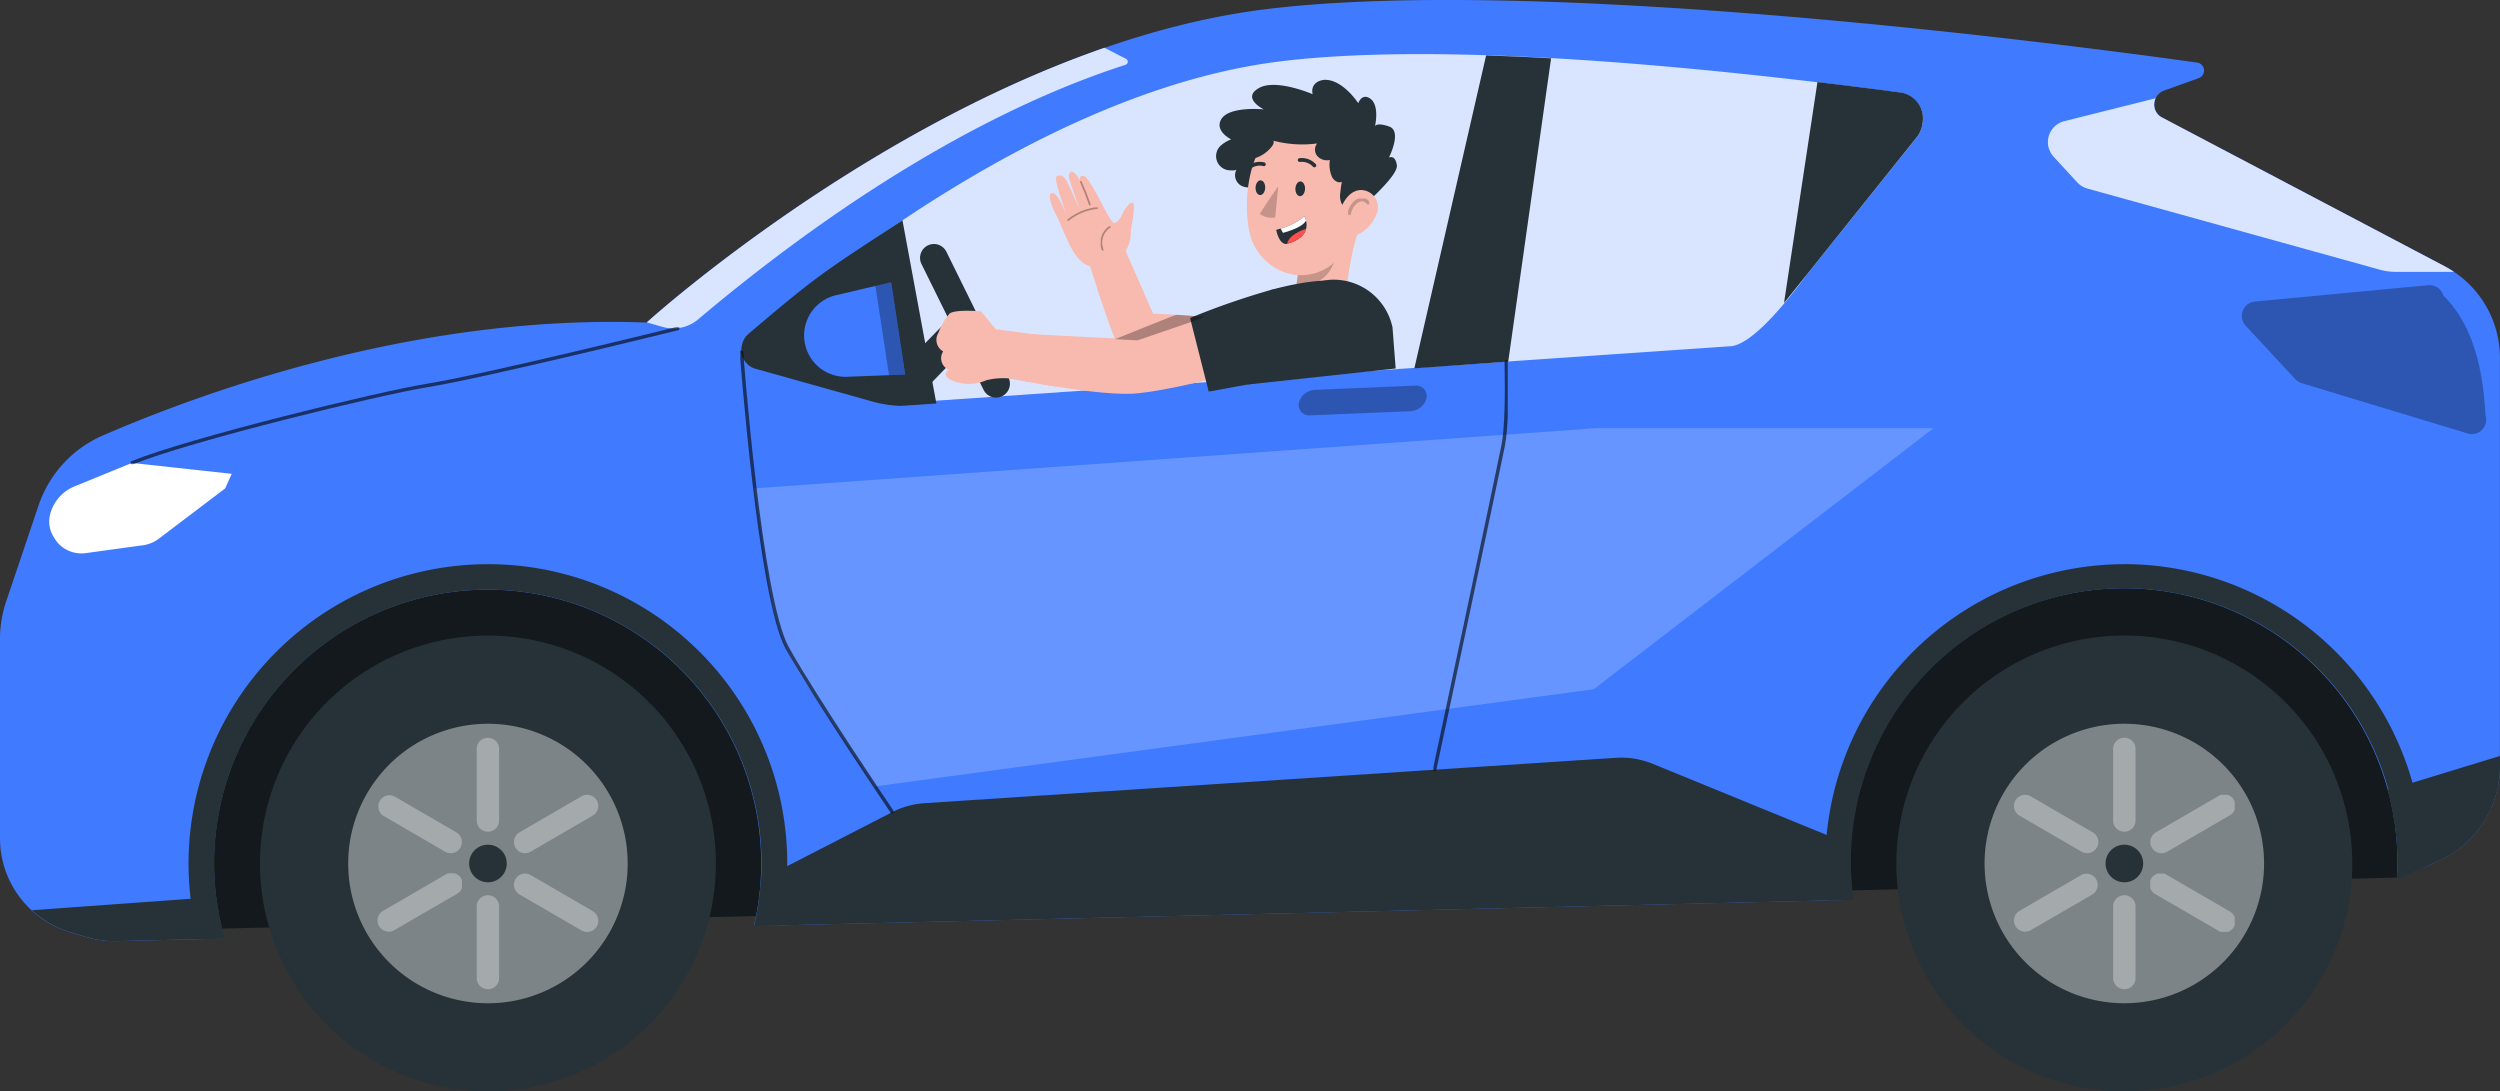 <svg xmlns="http://www.w3.org/2000/svg" xmlns:xlink="http://www.w3.org/1999/xlink" width="356.325" height="155.566" viewBox="0 0 356.325 155.566"><rect x="0" y="0" width="356.325" height="155.566" fill="#333333" stroke="none"/><defs><style>.a,.ae,.ak{fill:none;}.b{fill:#263238;}.c{opacity:0.5;}.c,.f,.k,.n,.p,.z{isolation:isolate;}.d{clip-path:url(#a);}.e{fill:#407bff;}.f{opacity:0.8;}.g{clip-path:url(#b);}.h{fill:#fff;}.i,.z{opacity:0.3;}.j{clip-path:url(#c);}.l{clip-path:url(#d);}.m{clip-path:url(#e);}.an,.n{opacity:0.2;}.o{clip-path:url(#f);}.p{opacity:0.4;}.q{clip-path:url(#g);}.r{clip-path:url(#h);}.s{clip-path:url(#j);}.t{clip-path:url(#k);}.u{clip-path:url(#l);}.v{clip-path:url(#m);}.w{clip-path:url(#q);}.x{clip-path:url(#r);}.y{clip-path:url(#t);}.aa{clip-path:url(#u);}.ab{clip-path:url(#v);}.ac{opacity:0.6;}.ad{clip-path:url(#w);}.ae,.ak{stroke:#000;stroke-linecap:round;stroke-linejoin:round;}.ae{stroke-width:0.5px;}.af{clip-path:url(#x);}.ag{clip-path:url(#y);}.ah{clip-path:url(#z);}.ai{fill:#f8b9ae;}.aj{clip-path:url(#aa);}.ak{stroke-width:0.25px;}.al{clip-path:url(#ab);}.am{clip-path:url(#ac);}.ao{clip-path:url(#ad);}.ap{fill:#c5938a;}.aq{fill:#fb504e;}.ar{clip-path:url(#ae);}.as{clip-path:url(#af);}</style><clipPath id="a"><rect class="a" width="332.77" height="56.372"/></clipPath><clipPath id="b"><rect class="a" width="167.831" height="49.803"/></clipPath><clipPath id="c"><rect class="a" width="18.268" height="4.252"/></clipPath><clipPath id="d"><rect class="a" width="26.015" height="12.89"/></clipPath><clipPath id="e"><rect class="a" width="68.551" height="39.998"/></clipPath><clipPath id="f"><rect class="a" width="168.075" height="51.049"/></clipPath><clipPath id="g"><rect class="a" width="39.838" height="39.838"/></clipPath><clipPath id="h"><rect class="a" width="3.191" height="13.392"/></clipPath><clipPath id="j"><rect class="a" width="12.03" height="8.325"/></clipPath><clipPath id="k"><rect class="a" width="12.028" height="8.322"/></clipPath><clipPath id="l"><rect class="a" width="12.031" height="8.323"/></clipPath><clipPath id="m"><rect class="a" width="12.027" height="8.319"/></clipPath><clipPath id="q"><rect class="a" width="12.027" height="8.323"/></clipPath><clipPath id="r"><rect class="a" width="12.035" height="8.323"/></clipPath><clipPath id="t"><rect class="a" width="12.034" height="8.325"/></clipPath><clipPath id="u"><rect class="a" width="34.837" height="21.234"/></clipPath><clipPath id="v"><rect class="a" width="4.238" height="13.243"/></clipPath><clipPath id="w"><rect class="a" width="10.591" height="58.5"/></clipPath><clipPath id="x"><rect class="a" width="21.831" height="65.93"/></clipPath><clipPath id="y"><rect class="a" width="78.194" height="19.506"/></clipPath><clipPath id="z"><rect class="a" width="57.877" height="24.743"/></clipPath><clipPath id="aa"><rect class="a" width="1.481" height="3.479"/></clipPath><clipPath id="ab"><rect class="a" width="4.355" height="1.917"/></clipPath><clipPath id="ac"><rect class="a" width="1.408" height="3.467"/></clipPath><clipPath id="ad"><rect class="a" width="5.448" height="3.621"/></clipPath><clipPath id="ae"><rect class="a" width="2.995" height="2.342"/></clipPath><clipPath id="af"><rect class="a" width="12.94" height="3.636"/></clipPath></defs><g transform="translate(-33.158 -27.655)"><path class="b" d="M398.38,204.822l-329.6,7.726V156.175h332.77Z" transform="translate(-22.947 -52.103)"/><g transform="translate(33.158 27.655)"><g class="c" transform="translate(12.677 76.418)"><g class="d"><path d="M398.38,204.822l-329.6,7.726V156.175h332.77Z" transform="translate(-68.782 -156.176)"/></g></g><path class="e" d="M49.758,132.381v28.59A13.957,13.957,0,0,0,59.6,174.312l2.33.708a13.841,13.841,0,0,0,4.433.616l15.393-.359a39,39,0,1,1,75.458-1.8l156.632-3.726a39,39,0,1,1,77.623-5.182c0,.76-.062,1.509-.062,2.258.205-.082.421-.164.626-.267l5.356-2.391a14.757,14.757,0,0,0,8.682-13.444V92.5a14.748,14.748,0,0,0-7.881-13.054L357.933,58.277a2.124,2.124,0,0,1,.267-3.869l4.926-1.765a1.15,1.15,0,0,0-.226-2.227c-19.129-2.668-93.53-12.4-132.639-7.615-45.113,5.521-88.348,44.672-88.348,44.672-33.2-1.242-64.19,10.314-77.531,16.112a16.665,16.665,0,0,0-9.123,9.944l-4.567,13.526a16.746,16.746,0,0,0-.934,5.326" transform="translate(-49.758 -41.5)"/><path class="b" d="M367.709,223.818a39.158,39.158,0,0,1-.339-5.182c0-.882.031-1.755.082-2.627l-28.324-11.586a11.865,11.865,0,0,0-5.234-.852l-98.517,6.465a11.721,11.721,0,0,0-4.618,1.272l-18.718,9.627a40.057,40.057,0,0,1-.955,6.608Z" transform="translate(-103.58 -95.561)"/><path class="b" d="M576.454,204.67v-1.488l-16.019,4.905a39.284,39.284,0,0,1,1.406,10.427c0,.759-.062,1.508-.062,2.258.205-.083.421-.165.626-.267l5.367-2.391a14.758,14.758,0,0,0,8.682-13.444" transform="translate(-220.129 -95.44)"/><path class="b" d="M56.58,235.234a13.9,13.9,0,0,0,5.346,3.079l2.33.708a13.841,13.841,0,0,0,4.433.616l15.393-.359a38.089,38.089,0,0,1-1.2-5.942Z" transform="translate(-52.034 -105.5)"/><path class="b" d="M482.819,162.172a42.648,42.648,0,0,0-42.332,47.935l3.694-.093a39,39,0,1,1,77.623-5.182c0,.759-.061,1.508-.061,2.258.205-.083.421-.165.626-.267l3.079-1.4v-.6a42.711,42.711,0,0,0-42.67-42.66Z" transform="translate(-180.001 -81.758)"/><path class="b" d="M132.755,162.172A42.66,42.66,0,0,0,91.47,215.618l3.787-.082a39,39,0,1,1,75.458-1.8l3.776-.093a42.648,42.648,0,0,0-41.736-51.475Z" transform="translate(-63.208 -81.758)"/><path class="e" d="M209.336,92.975a2.836,2.836,0,0,0-.916,1.569,2.8,2.8,0,0,0,1.776,3.349l16.282,4.563a11.064,11.064,0,0,0,4.418.334L351.619,87.833a12.323,12.323,0,0,0,7.751-4.3l15.837-18.45a4.083,4.083,0,0,0,.949-2.251,3.726,3.726,0,0,0-2.941-4.231c-28.908-3.833-65.459-7.318-88.539-4.5-30.25,3.691-60.7,26.429-75.339,38.873" transform="translate(-102.667 -45.361)"/><g class="f" transform="translate(106.225 7.714)"><g class="g"><path class="h" d="M210.153,92.975a2.836,2.836,0,0,0-.916,1.569,2.8,2.8,0,0,0,1.776,3.349l16.282,4.563a11.064,11.064,0,0,0,4.418.334L349.733,94.7c2.938-.373,7.479-5.772,10.69-10.155l15.6-19.463a4.083,4.083,0,0,0,.949-2.251,3.726,3.726,0,0,0-2.941-4.231c-28.908-3.833-65.459-7.318-88.539-4.5-30.25,3.691-60.7,26.429-75.339,38.873" transform="translate(-209.164 -53.075)"/></g></g><g class="i" transform="translate(185.093 54.952)"><g class="j"><path d="M328.5,128.126a1.488,1.488,0,0,1-.9-1.9,2.5,2.5,0,0,1,2.248-1.652l14.367-.606a1.5,1.5,0,0,1,1.477,2,2.515,2.515,0,0,1-2.258,1.653l-14.367.6a1.49,1.49,0,0,1-.572-.087" transform="translate(-327.517 -123.963)"/></g></g><path class="e" d="M488.813,66.465a3.078,3.078,0,0,0-.255,4.346l3.407,3.705a3.154,3.154,0,0,0,1.437.872l41.736,11.576a8.638,8.638,0,0,0,2.227.3h8.292c-.431-.288-.872-.554-1.334-.8L504.064,65.269h0a2.053,2.053,0,0,1-.932-2.749l-13.074,3.274a3.084,3.084,0,0,0-1.244.672" transform="translate(-195.89 -48.512)"/><g class="k" transform="translate(7.014 65.983)"><g class="l"><path class="h" d="M86.3,142.068l-14.241-1.551-8.181,3.347a5.862,5.862,0,0,0-3.463,3.982,4.1,4.1,0,0,0,.42,3.079l.144.247a4.5,4.5,0,0,0,4.495,2.2l8.21-1.129a4.823,4.823,0,0,0,2.206-.913l9.472-7.184Z" transform="translate(-60.284 -140.517)"/></g></g><path class="e" d="M188.1,90.864l2.268.646a5.5,5.5,0,0,0,5.06-1.088c13.2-11.165,36.143-28.293,60.906-36.277a.462.462,0,0,0,.082-.842l-3.079-1.58C217.609,64.11,188.1,90.864,188.1,90.864" transform="translate(-95.91 -44.911)"/><g class="f" transform="translate(92.185 6.813)"><g class="m"><path class="h" d="M188.1,90.864l2.268.646a5.5,5.5,0,0,0,5.06-1.088c13.2-11.165,36.143-28.293,60.906-36.277a.462.462,0,0,0,.082-.842l-3.079-1.58C217.609,64.11,188.1,90.864,188.1,90.864" transform="translate(-188.095 -51.724)"/></g></g><g class="n" transform="translate(107.507 61.029)"><g class="o"><path class="h" d="M331.1,133.082l-120.017,8.582,2.258,14.8a31.28,31.28,0,0,0,4.924,12.674L228.3,184.132l102.434-13.849,48.427-37.2Z" transform="translate(-211.087 -133.082)"/></g></g><path class="b" d="M510.83,232.891a32.49,32.49,0,1,1,0-45.948,32.491,32.491,0,0,1,0,45.948" transform="translate(-185.076 -86.848)"/><g class="p" transform="translate(282.861 103.151)"><g class="q"><path class="h" d="M508.234,230.3a19.919,19.919,0,1,1,0-28.17,19.92,19.92,0,0,1,0,28.17" transform="translate(-474.231 -196.292)"/></g></g><g class="i" transform="translate(301.186 105.156)"><g class="r"><path class="h" d="M504.921,200.892V211.1a1.591,1.591,0,0,1-1.591,1.591h-.01a1.59,1.59,0,0,1-1.591-1.591V200.892a1.59,1.59,0,0,1,1.591-1.591h.01a1.591,1.591,0,0,1,1.591,1.591" transform="translate(-501.73 -199.301)"/></g></g><g class="i" transform="translate(301.186 127.6)"><g class="r"><path class="h" d="M504.921,234.572v10.211a1.591,1.591,0,0,1-1.591,1.591h-.01a1.59,1.59,0,0,1-1.591-1.591V234.572a1.59,1.59,0,0,1,1.591-1.591h.01a1.591,1.591,0,0,1,1.591,1.591" transform="translate(-501.73 -232.981)"/></g></g><g class="i" transform="translate(306.483 113.285)"><g class="s"><path class="h" d="M512.062,219.615a1.59,1.59,0,0,1-2.17-.594l0,0a1.591,1.591,0,0,1,.587-2.172l8.835-5.131a1.6,1.6,0,1,1,1.6,2.761l-8.836,5.131-.016.009" transform="translate(-509.679 -211.5)"/></g></g><g class="i" transform="translate(287.046 124.469)"><g class="t"><path class="h" d="M482.9,236.394a1.591,1.591,0,0,1-2.172-.587l0,0a1.591,1.591,0,0,1,.587-2.172l8.836-5.131h0a1.6,1.6,0,0,1,1.6,2.761l-8.846,5.131,0,0" transform="translate(-480.511 -228.283)"/></g></g><g class="i" transform="translate(306.482 124.509)"><g class="u"><path class="h" d="M519.313,236.452l-8.836-5.131a1.6,1.6,0,1,1,1.6-2.761l8.836,5.131a1.6,1.6,0,1,1-1.6,2.761" transform="translate(-509.678 -228.343)"/></g></g><g class="i" transform="translate(287.046 113.285)"><g class="v"><path class="h" d="M492.32,219.025a1.591,1.591,0,0,1-2.173.581l-8.836-5.131,0,0a1.59,1.59,0,0,1-.58-2.173l0,0a1.591,1.591,0,0,1,2.173-.581l8.846,5.131h0a1.59,1.59,0,0,1,.574,2.175l0,0" transform="translate(-480.511 -211.5)"/></g></g><path class="b" d="M500.113,224.838a2.668,2.668,0,0,1,2.668-2.668h.01a2.679,2.679,0,1,1-2.678,2.678Z" transform="translate(-200.005 -101.775)"/><path class="b" d="M160.829,232.9a32.49,32.49,0,1,1,0-45.948,32.491,32.491,0,0,1,0,45.948" transform="translate(-68.31 -86.851)"/><g class="p" transform="translate(49.627 103.157)"><g class="q"><path class="h" d="M158.234,230.305a19.919,19.919,0,1,1,0-28.17,19.92,19.92,0,0,1,0,28.17" transform="translate(-124.23 -196.301)"/></g></g><g class="i" transform="translate(67.946 105.156)"><g class="r"><path class="h" d="M154.912,200.892V211.1a1.591,1.591,0,0,1-1.591,1.591h-.01a1.591,1.591,0,0,1-1.591-1.591V200.892a1.591,1.591,0,0,1,1.591-1.591h.01a1.591,1.591,0,0,1,1.591,1.591" transform="translate(-151.721 -199.301)"/></g></g><g class="i" transform="translate(67.946 127.6)"><g class="r"><path class="h" d="M154.912,234.572v10.211a1.591,1.591,0,0,1-1.591,1.591h-.01a1.59,1.59,0,0,1-1.591-1.591V234.572a1.59,1.59,0,0,1,1.591-1.591h.01a1.591,1.591,0,0,1,1.591,1.591" transform="translate(-151.721 -232.981)"/></g></g><g class="i" transform="translate(73.251 113.285)"><g class="w"><path class="h" d="M162.051,219.619a1.581,1.581,0,0,1-2.154-.6h0a1.591,1.591,0,0,1,.576-2.175l8.846-5.131,0,0a1.59,1.59,0,0,1,2.172.587l0,0a1.591,1.591,0,0,1-.588,2.172l-8.836,5.131-.022.013" transform="translate(-159.681 -211.501)"/></g></g><g class="i" transform="translate(53.806 124.468)"><g class="x"><path class="h" d="M130.716,235.805h0l0,0a1.591,1.591,0,0,1,.587-2.172l8.836-5.131a1.6,1.6,0,1,1,1.6,2.761L132.9,236.39a1.6,1.6,0,0,1-2.186-.585" transform="translate(-130.502 -228.282)"/></g></g><g class="i" transform="translate(73.25 124.51)"><g class="t"><path class="h" d="M171.491,235.872a1.591,1.591,0,0,1-2.173.581l-8.846-5.131a1.6,1.6,0,0,1-.574-2.186h0a1.591,1.591,0,0,1,2.175-.574l8.836,5.131,0,0a1.591,1.591,0,0,1,.581,2.173l0,0" transform="translate(-159.68 -228.344)"/></g></g><g class="i" transform="translate(53.806 113.285)"><g class="y"><path class="h" d="M142.313,219.037a1.59,1.59,0,0,1-2.176.568l-8.836-5.131,0,0a1.6,1.6,0,0,1,1.6-2.758l8.836,5.131,0,0a1.59,1.59,0,0,1,.58,2.173.136.136,0,0,1-.009.017" transform="translate(-130.502 -211.5)"/></g></g><path class="b" d="M152.782,222.17h0a2.679,2.679,0,1,1-2.678,2.678,2.678,2.678,0,0,1,2.678-2.678" transform="translate(-83.235 -101.775)"/><g class="z" transform="translate(319.521 40.638)"><g class="aa"><path d="M562.639,123.623a2.052,2.052,0,0,0,1.349-2.57c-.376-6.84-1.831-12.93-6.023-17.117a2.054,2.054,0,0,0-2.124-1.447l-24.763,2.34a2.052,2.052,0,0,0-1.3,3.417l7.091,7.645a2.057,2.057,0,0,0,.9.564l23.706,7.184a2.054,2.054,0,0,0,1.164-.017" transform="translate(-529.245 -102.483)"/></g></g><path class="b" d="M208.42,106.388a2.8,2.8,0,0,0,1.776,3.349l16.282,4.563a17.923,17.923,0,0,0,4.525.773l5.126-.34-4.835-26.119c-11.167,7.334-11.932,7.668-21.959,16.2a2.84,2.84,0,0,0-.916,1.569" transform="translate(-102.667 -57.218)"/><path class="b" d="M362.5,53.349l-10.228,44.6,13.38-.962,6.109-43.222q-4.7-.268-9.261-.417" transform="translate(-150.683 -45.453)"/><path class="b" d="M431.331,90.549l18.793-23.474a4.08,4.08,0,0,0,.969-2.284,3.722,3.722,0,0,0-2.951-4.222c-3.85-.523-7.947-1.026-12.044-1.519" transform="translate(-177.058 -47.355)"/><path class="e" d="M227.7,115.346a5.894,5.894,0,0,1-1.4-11.634l7.85-1.84,2,13.154-8.288.316-.156,0" transform="translate(-107.133 -61.641)"/><g class="z" transform="translate(124.769 40.23)"><g class="ab"><path d="M238.932,115.114l2.3-.089-2-13.154-2.241.53Z" transform="translate(-236.992 -101.871)"/></g></g><g class="ac" transform="translate(204.308 51.372)"><g class="ad"><path class="ae" d="M366.819,118.84c.1,4.623.046,9.513-.453,12.01-1.11,5.552-9.764,46.156-9.764,46.156" transform="translate(-356.435 -118.673)"/></g></g><g class="ac" transform="translate(105.515 49.983)"><g class="af"><path class="ae" d="M208.348,116.757s2.587,35.109,6.525,42.211c3.841,6.927,14.973,23.386,14.973,23.386" transform="translate(-208.181 -116.59)"/></g></g><g class="ac" transform="translate(18.622 46.644)"><g class="ag"><path class="ae" d="M155.814,111.746s-27.67,6.836-35.813,8.14c-6.685,1.072-33.866,7.685-42.048,11.031" transform="translate(-77.787 -111.579)"/></g></g><g class="f" transform="translate(291.89 14.007)"><g class="ah"><path class="h" d="M488.813,66.465a3.078,3.078,0,0,0-.255,4.346l3.407,3.705a3.154,3.154,0,0,0,1.437.872l41.736,11.576a8.638,8.638,0,0,0,2.227.3h8.292c-.431-.288-.872-.554-1.334-.8L504.064,65.269h0a2.053,2.053,0,0,1-.932-2.749l-13.074,3.274a3.084,3.084,0,0,0-1.244.672" transform="translate(-487.78 -62.519)"/></g></g><path class="ai" d="M281.9,94.01s4.987,17.537,7.409,18.16c4.387,1.127,19.219-1.419,18.925-1.906l-1.214-6.179s-15.143-1.09-15.457-.967l-4.805-11Z" transform="translate(-127.204 -58.388)"/><path class="ai" d="M284.256,90.6a5.123,5.123,0,0,0,1.554-3.115c.041-1.708.529-3.06.472-4.331s-1.121.077-1.541.91-.906,1.771-1.48,1.353-3.071-5.984-3.933-6.472-.739.539-.739.539-.643-1.336-1.241-1.225c-.156.029-.47.348-.273,1,.445,1.473,1.537,4.515,1.537,4.515-.059-.176-1.676-3.836-1.99-4.352-.41-.675-.947-.784-1.331-.534-.546.357,1.3,4.963,1.245,5.211,0,0-.976-2.688-1.807-2.815s-.31,1.6.44,3.031c.687,1.315,1.69,4.072,2.518,5.341,1.02,1.563,2.056,2.383,3.786,2.118a5.943,5.943,0,0,0,2.783-1.177" transform="translate(-124.671 -53.761)"/><g class="i" transform="translate(153.953 25.799)"><g class="aj"><path class="ak" d="M280.911,80.339q.733,1.625,1.315,3.313" transform="translate(-280.828 -80.256)"/></g></g><g class="i" transform="translate(152.125 29.564)"><g class="al"><path class="ak" d="M278.168,87.74a7.9,7.9,0,0,1,4.189-1.75" transform="translate(-278.085 -85.906)"/></g></g><g class="i" transform="translate(156.887 32.238)"><g class="am"><path class="ak" d="M286.556,90a2.712,2.712,0,0,0-1.044,3.3" transform="translate(-285.231 -89.92)"/></g></g><path class="b" d="M330.319,76.992s5.548-4.687,5.308-6.253-1.13-1.084-1.13-1.084,1.92-3.782.028-4.431-2.022-.013-2.022-.013.749-3.086-.752-4.014c-1.141-.715-1.625.706-1.625.706s-2.179-3.381-4.787-3.331c-1.289.1-1.923.93-1.741,1.923.008.043.017.086.029.128,0,0-5.264-2.293-7.709-.853s.744,3.018.744,3.018-5.128-.535-6.133,1.528c-.8,1.639,1.484,2.743,1.484,2.743a4.831,4.831,0,0,0-1.5.9,2.028,2.028,0,0,0,1.263,3.513h.041c.272.008.762.067.96-.121a1.7,1.7,0,0,0,1.017,2.454c1.9.6,2.8-1.6,2.8-1.6Z" transform="translate(-136.532 -47.195)"/><path class="ai" d="M334.011,98.394s-.309-2.674,1.593-9.175c0-.007-.342-.16-.342-.167.262-.909.541-1.749.8-2.477a.1.1,0,0,0,.005-.028l-8.912,5.477a29.654,29.654,0,0,1-1,7.795l2.309,3.908Z" transform="translate(-141.97 -56.528)"/><g class="an" transform="translate(184.706 37.278)"><g class="ao"><path d="M327.258,98.583l5.124-1.142c-.469,1.591-1.883,3.476-5.448,3.62a15.789,15.789,0,0,0,.323-2.479" transform="translate(-326.935 -97.441)"/></g></g><path class="b" d="M318.113,71.232c-1.052,2.056-1.435,6.583,1.846,5.647s-.037-9.181-1.846-5.647" transform="translate(-139.036 -51.127)"/><path class="ai" d="M332.913,75.673c-.614,5.64-.847,8.833-3.845,11.575-4.51,4.124-11.221,1.275-12.306-4.451-.978-5.154.191-13.512,5.843-15.447a7.827,7.827,0,0,1,10.308,8.324" transform="translate(-138.732 -49.977)"/><path class="b" d="M328.2,81.394c-.027.579-.357,1.03-.735,1.009s-.664-.508-.636-1.087.357-1.031.735-1.009.664.508.636,1.087" transform="translate(-142.194 -54.446)"/><path class="b" d="M319.675,81.16c-.027.579-.357,1.03-.735,1.009s-.664-.508-.636-1.087.357-1.031.735-1.009.664.508.636,1.087" transform="translate(-139.349 -54.368)"/><path class="ap" d="M321.85,81.354s-1.968,2.789-2.61,3.933a2.736,2.736,0,0,0,2.174.5Z" transform="translate(-139.662 -54.796)"/><path class="b" d="M329.774,76.615a.272.272,0,0,1-.265-.074,2.189,2.189,0,0,0-1.844-.687.274.274,0,0,1-.32-.214.269.269,0,0,1,.212-.317,2.72,2.72,0,0,1,2.339.842.269.269,0,0,1,0,.383.264.264,0,0,1-.119.067" transform="translate(-142.365 -52.775)"/><path class="b" d="M316.644,77.227a.267.267,0,0,1-.129-.089.273.273,0,0,1,.038-.382,2.674,2.674,0,0,1,2.4-.552.275.275,0,0,1,.176.343.269.269,0,0,1-.338.175,2.082,2.082,0,0,0-1.9.457.268.268,0,0,1-.251.047" transform="translate(-138.733 -53.049)"/><path class="b" d="M324.971,93.672c.051-.013-.019.007,0,0" transform="translate(-141.573 -58.904)"/><path class="b" d="M323.338,89.514a8.986,8.986,0,0,0,3.4-1.749,2.393,2.393,0,0,1,.231.626,2.464,2.464,0,0,1,.01,1.165c-.2.781-.886,1.625-2.724,2.136l-.035.011-.019,0s-.992.253-1.487-2.01c0,0,.244-.06.624-.184" transform="translate(-140.821 -56.935)"/><path class="h" d="M323.65,89.514l.351.612c1.73-.485,2.883-1.059,3.28-1.735a2.381,2.381,0,0,0-.231-.625,8.993,8.993,0,0,1-3.4,1.748" transform="translate(-141.133 -56.935)"/><path class="aq" d="M325.025,92.588c1.839-.51,2.523-1.355,2.723-2.136a6.137,6.137,0,0,0-1.929.972,2.3,2.3,0,0,0-.794,1.164" transform="translate(-141.592 -57.831)"/><path class="b" d="M331.242,79.741a2.925,2.925,0,0,1-1.268-1.046,2.668,2.668,0,0,1-.188-1.518,15.1,15.1,0,0,1,.229-1.593c-.5.253-1.111-.15-1.386-.641a4.37,4.37,0,0,1-.326-2.466,1.856,1.856,0,0,1-1.789-.556,1.421,1.421,0,0,1-.022-1.8,16.145,16.145,0,0,1-6.249-.391c.141.259-.023.576-.2.81a4.929,4.929,0,0,1-2.991,1.826c-.173.031-.387.037-.483-.11a.445.445,0,0,1-.045-.272,4.383,4.383,0,0,1,1.593-2.948,10,10,0,0,1,3-1.659,18.883,18.883,0,0,1,5.532-1.333A11.209,11.209,0,0,1,332.21,67a2.839,2.839,0,0,1,1.012.715,3.081,3.081,0,0,1,.5,1.068,19.4,19.4,0,0,1,.784,7.129" transform="translate(-138.755 -49.677)"/><path class="ai" d="M341.434,85.574a5.327,5.327,0,0,1-2.807,2.993c-1.727.759-2.873-.729-2.629-2.5.22-1.6,1.383-3.916,3.231-3.926a2.448,2.448,0,0,1,2.205,3.436" transform="translate(-145.242 -55.057)"/><g class="an" transform="translate(192.145 28.288)"><g class="ar"><path class="ae" d="M341.012,84.637a1.032,1.032,0,0,0-1.072-.416,1.78,1.78,0,0,0-1,.662,2.831,2.831,0,0,0-.592,1.326" transform="translate(-338.182 -84.034)"/></g></g><path class="ai" d="M304.527,113.249s-16.57,4.843-22.588,5.053-19.338-2.6-19.338-2.6l.752-6.115,19.551,1,21.258-7.1Z" transform="translate(-120.766 -62.18)"/><path class="b" d="M316.634,116.262l3.258-13.47,8.274-1.443a8.578,8.578,0,0,1,9.1,6.768l.451,5.861Z" transform="translate(-138.793 -61.457)"/><path class="b" d="M320.314,114.98c-.458-.007-13.357,2.352-13.357,2.352L304.3,106.843a107.9,107.9,0,0,1,11.476-3.99c6.125-1.656,11.869-2.17,13.192.689,2.507,5.417-8.658,11.438-8.658,11.438" transform="translate(-134.679 -61.518)"/><g class="z" transform="translate(158.923 44.872)"><g class="as"><path d="M288.244,112.307l3.215.164,8.363-2.865a13.553,13.553,0,0,0,1.291-.594c-.441.151-3.9-.209-4.135-.173s-8.734,3.469-8.734,3.469" transform="translate(-288.244 -108.836)"/></g></g><path class="b" d="M251.69,108.468c-.375.227-4.807,4.807-4.807,4.807l.864,5.677,5.572-5.751Z" transform="translate(-115.523 -63.842)"/><path class="b" d="M258.257,115.392h0a1.978,1.978,0,0,1-2.649-.9l-8.84-17.912a1.978,1.978,0,1,1,3.547-1.751l8.84,17.912a1.977,1.977,0,0,1-.9,2.649" transform="translate(-115.416 -58.924)"/><path class="ai" d="M265.781,111.575l-7.276-.977-2.105-2.546s-3.7-.332-4.49.327a9.028,9.028,0,0,0-1.593,2.759,1.885,1.885,0,0,0,.688,2.625,1.769,1.769,0,0,0,.818,2.614s-1.373.775.6,1.585a6.106,6.106,0,0,0,4.735-.093,10.167,10.167,0,0,1,3.34-.249l6.616,1.166Z" transform="translate(-116.575 -63.675)"/></g></g></svg>